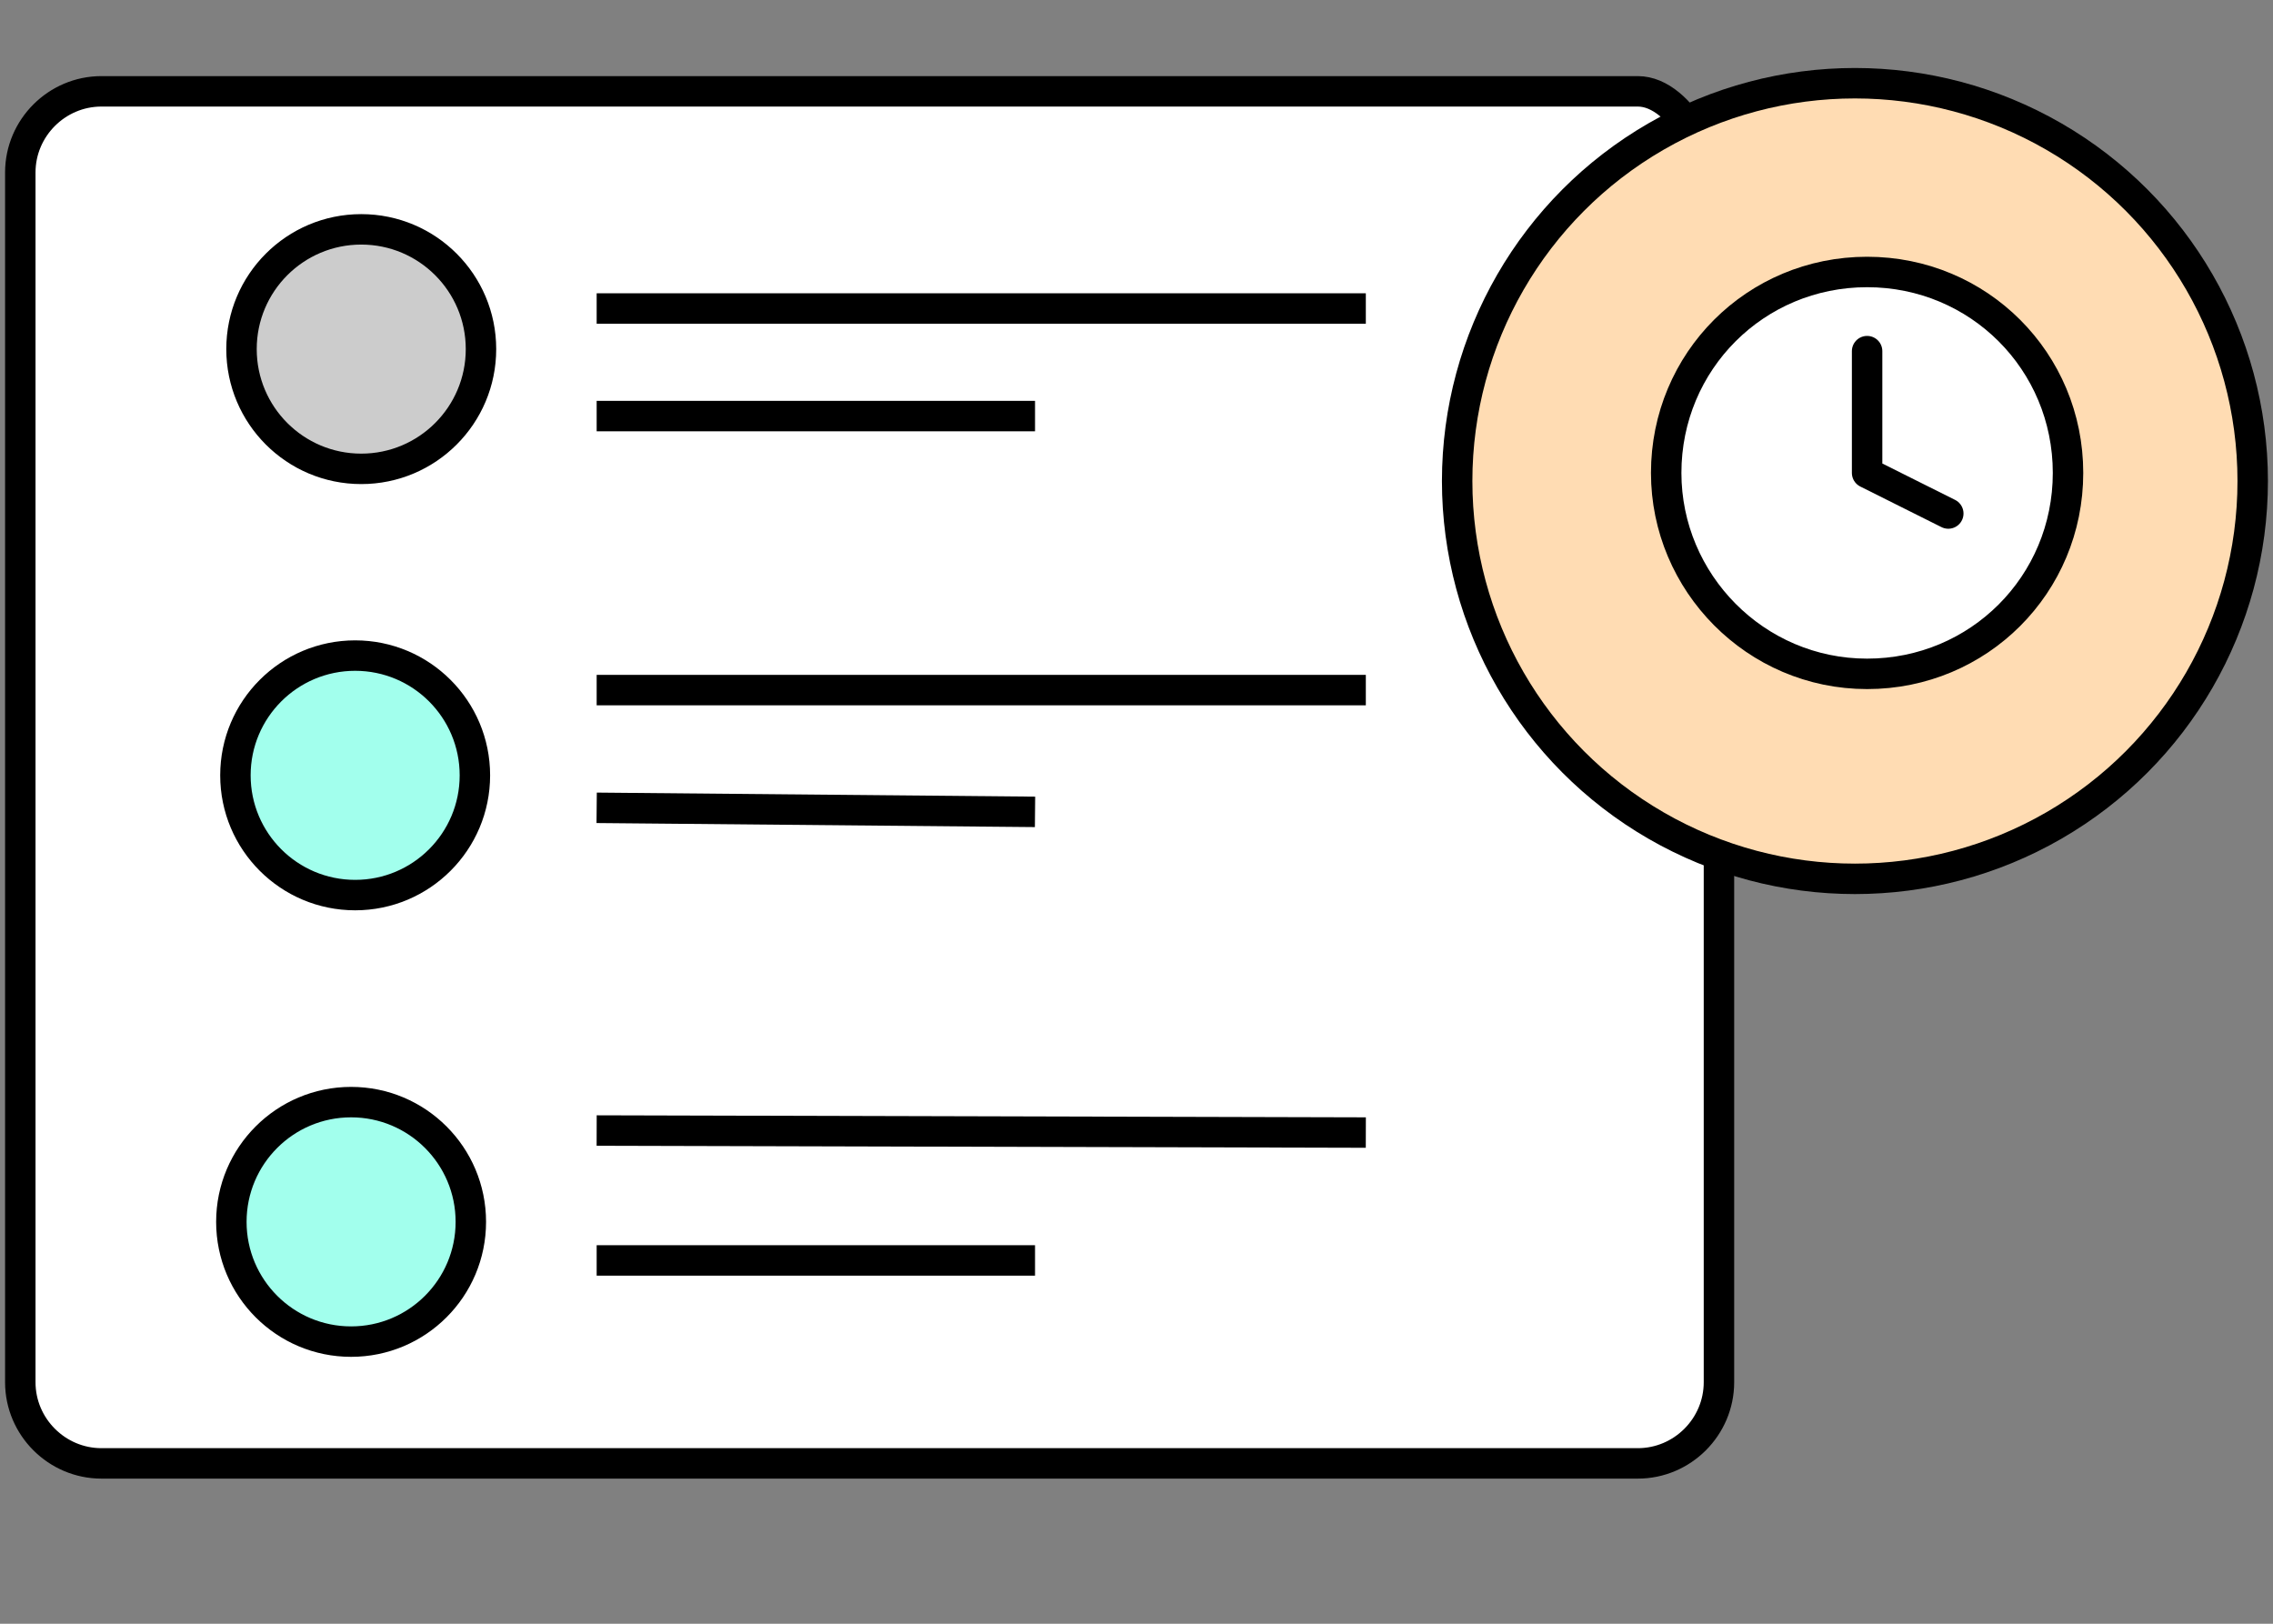 <?xml version="1.0" encoding="utf-8"?>
<!-- Generator: Adobe Illustrator 28.2.0, SVG Export Plug-In . SVG Version: 6.00 Build 0)  -->
<svg version="1.1" id="Layer_1" xmlns="http://www.w3.org/2000/svg" xmlns:xlink="http://www.w3.org/1999/xlink" x="0px" y="0px"
	 viewBox="0 0 112 80" style="enable-background:new 0 0 112 80;" xml:space="preserve">
<rect x="0" y="0" width="112" height="80" fill="#808080" stroke="none"/>
<style type="text/css">
	.st0{fill:#FFFFFF;stroke:#000000;stroke-width:1.5;}
	.st1{fill:#A2FFED;stroke:#000000;stroke-width:1.5;}
	.st2{fill:#CCCCCC;stroke:#000000;stroke-width:1.5;}
	.st3{fill:#FFDCB3;stroke:#000000;stroke-width:1.5;}
	.st4{fill:#FFFFFF;stroke:#000000;stroke-width:1.5;stroke-linecap:round;stroke-linejoin:round;}
	.st5{fill:none;stroke:#000000;stroke-width:1.5;stroke-linecap:round;stroke-linejoin:round;}
</style>
<path class="st0" d="M67.4,72.1L67.4,72.1h10h3.3c2.2,0,4-1.8,4-4V10.5c0-2.2-1.8-6-4-6H5c-2.2,0-4,1.8-4,4v59.6c0,2.2,1.8,4,4,4
	H67.4z"/>
<circle class="st1" cx="17.3" cy="60.2" r="5.9"/>
<circle class="st1" cx="17.5" cy="38.2" r="5.9"/>
<circle class="st2" cx="17.8" cy="17.2" r="5.9"/>
<circle class="st3" cx="91.4" cy="23.7" r="19.6"/>
<path class="st4" d="M92,33.2c5.5,0,9.9-4.4,9.9-9.9c0-5.5-4.4-9.9-9.9-9.9c-5.5,0-9.9,4.4-9.9,9.9C82.1,28.7,86.5,33.2,92,33.2z"/>
<path class="st5" d="M92,17.3v6l4,2"/>
<line class="st0" x1="29.4" y1="15.2" x2="67.3" y2="15.2"/>
<line class="st0" x1="29.4" y1="20.5" x2="51" y2="20.5"/>
<line class="st0" x1="29.4" y1="34" x2="67.3" y2="34"/>
<line class="st0" x1="29.4" y1="39.8" x2="51" y2="40"/>
<line class="st0" x1="29.4" y1="55.7" x2="67.3" y2="55.8"/>
<line class="st0" x1="29.4" y1="62.1" x2="51" y2="62.1"/>
</svg>
